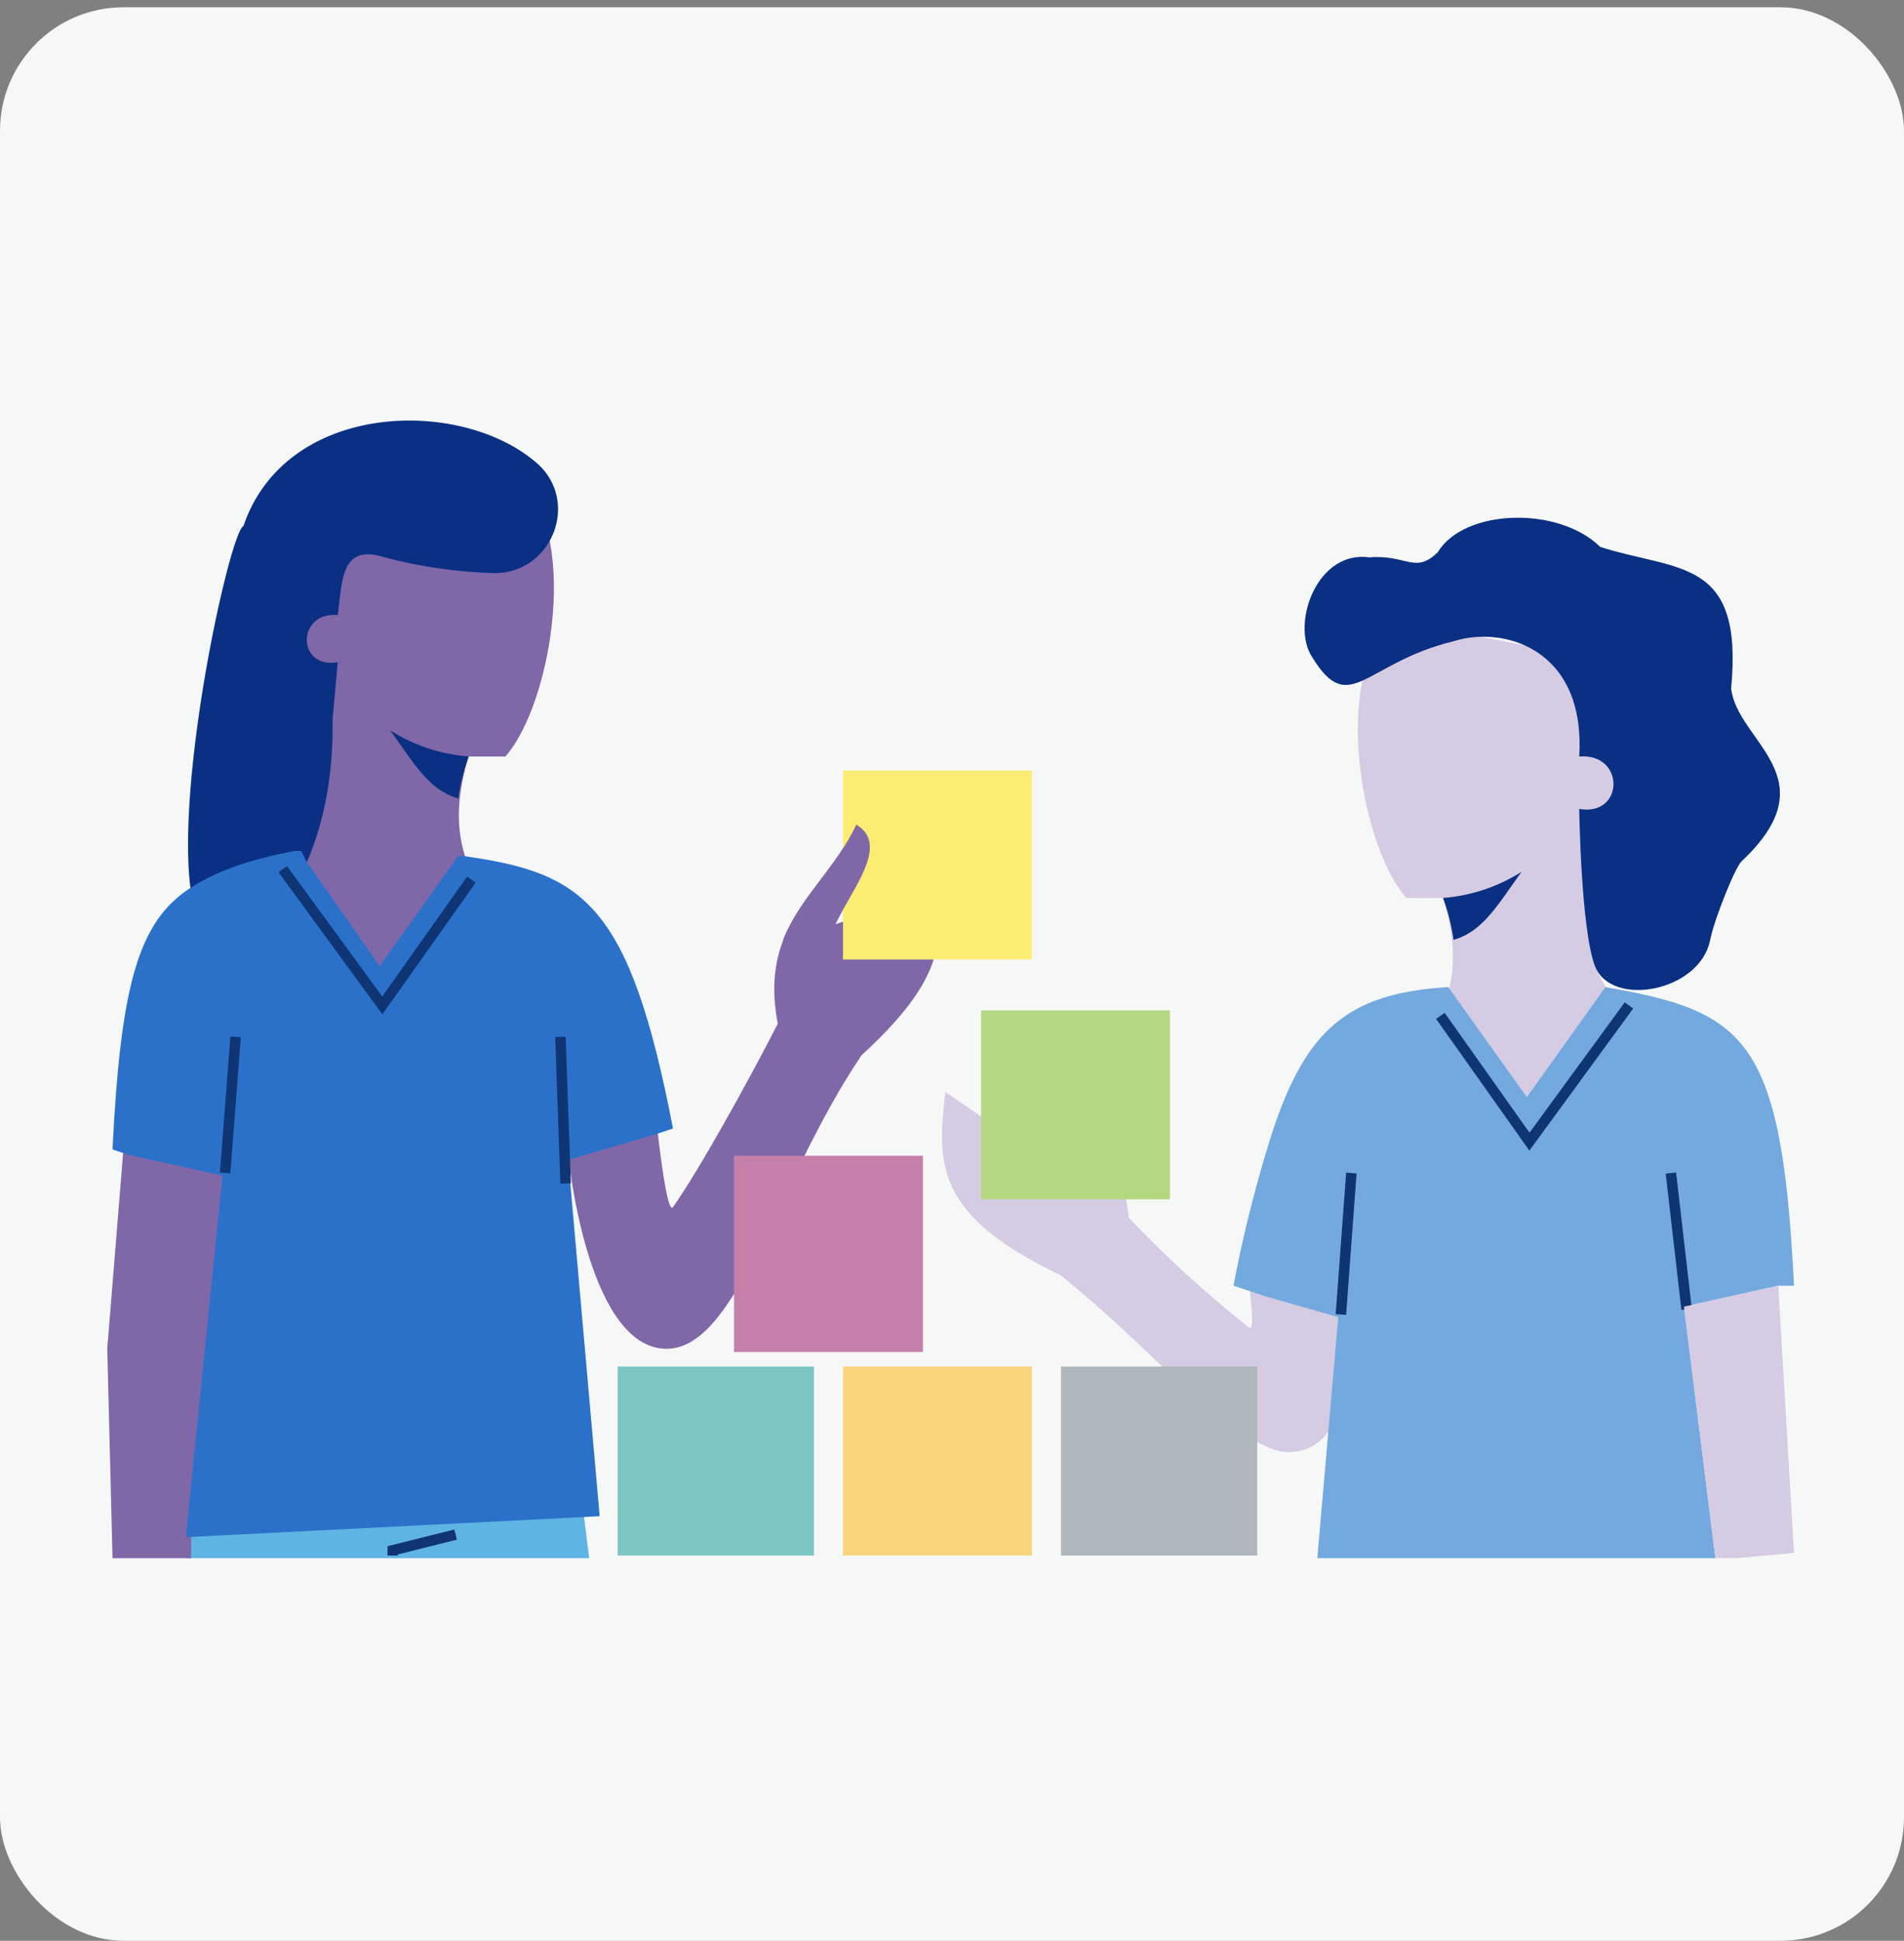 <svg xmlns="http://www.w3.org/2000/svg" xmlns:xlink="http://www.w3.org/1999/xlink" class="w-full h-auto" viewBox="0 0 262 267">
                            <rect x="0" y="0" width="262" height="267" fill="#808080" stroke="none"/>
                            <defs>
                                <clipPath id="clip-path">
                                    <rect id="Rectangle_362" data-name="Rectangle 362" width="262" height="266" rx="17" transform="translate(0.376 -0.28)" fill="none"></rect>
                                </clipPath>
                            </defs>
                            <g id="Group_690" data-name="Group 690" transform="translate(-1233 -663)">
                                <rect id="Rectangle_255" data-name="Rectangle 255" width="262" height="266" rx="17" transform="translate(1233 664)" fill="#f6f8f7"></rect>
                                <g id="Group_338" data-name="Group 338" transform="translate(1232.624 663.28)">
                                    <g id="Group_337" data-name="Group 337" clip-path="url(#clip-path)">
                                        <path id="Path_1538" data-name="Path 1538" d="M91.5,289.183H36L36.721,269h1.442l51.9,1.442.721,12.975Z" transform="translate(-10.051 -75.101)" fill="#5eb4e3"></path>
                                        <path id="Path_1539" data-name="Path 1539" d="M37.579,216.766l-3.6,36.041-1.442,17.3v2.883H21.721L21,244.157l2.162-26.67L23.883,211l13.7,5.766Z" transform="translate(-5.863 -58.908)" fill="#7f67a8"></path>
                                        <path id="Path_1540" data-name="Path 1540" d="M75.5,295.383v-.721l8.65-2.162" transform="translate(-21.079 -81.662)" fill="none" stroke="#0f3575" stroke-miterlimit="10" stroke-width="1.44"></path>
                                        <path id="Path_1541" data-name="Path 1541" d="M121.254,198.807s1.283,12.06,2.162,10.812c3.544-5.034,10.153-16.9,14.416-25.228-2.679-13.908,6.469-18.2,10.812-27.391,4.636,2.795-.564,8.761-2.883,13.7l4.325-1.442,6.487-8.65c4.044,9.287,6.9,15.211-7.208,28.112-11.85,17.522-17.266,41.253-27.391,40.366-10.525-.924-12.975-26.67-12.975-26.67Z" transform="translate(-30.431 -43.832)" fill="#7f67a8"></path>
                                        <path id="Path_1542" data-name="Path 1542" d="M54.883,143.619c5.1-3.675,5.273-12.723,5.046-22.345L52,109.741l7.208-13.7L85.878,91c8.891,6.352,5.142,30.728-1.442,38.2H79.391c-2.091,6.639-1.687,12.164.721,16.579L87.32,162.36l-26.67,2.883Z" transform="translate(-14.518 -25.406)" fill="#7f67a8"></path>
                                        <path id="Path_1543" data-name="Path 1543" d="M84.371,148.371C80.3,147.188,78.347,143.619,75,139a23.609,23.609,0,0,0,10.812,3.6,28.134,28.134,0,0,0-1.442,5.767" transform="translate(-20.939 -38.807)" fill="#0a3083"></path>
                                        <path id="Path_1544" data-name="Path 1544" d="M56.3,121.052l.721-7.929c-5.6.985-5.754-6.941,0-6.487.661-4.679.36-9.892,6.487-7.929a66.66,66.66,0,0,0,15.137,2.162c7.927-.047,11.74-9.924,5.767-15.137C73.944,76.6,49.89,77.2,44.047,94.382c-2.414,1.055-14.5,58.572-2.162,57.665,5.488-.4,14.777-11.745,14.416-30.995" transform="translate(-10.169 -22.301)" fill="#0a3083"></path>
                                        <path id="Path_1545" data-name="Path 1545" d="M96.965,200.919l-12.254,3.6,4.325,49.015-56.944,2.883,5.046-49.736L24.162,203.8,22,203.082c1.127-22.706,3.554-31.405,10.812-36.041,3.539-2.264,8.212-3.935,14.416-5.046.252-.043.463.048.721,0l.721,1.442,10.091,14.416,10.812-15.137c.184.027.536-.032.721,0,16.559,2.3,22.854,6.492,28.833,37.482Z" transform="translate(-6.142 -45.224)" fill="#2b71ca"></path>
                                        <path id="Path_1546" data-name="Path 1546" d="M54.5,165.5l13.7,18.741,12.254-17.3" transform="translate(-15.216 -46.205)" fill="none" stroke="#0f3575" stroke-miterlimit="10" stroke-width="1.44"></path>
                                        <line id="Line_154" data-name="Line 154" x2="0.721" y2="20.183" transform="translate(77.487 142.361)" fill="none" stroke="#0f3575" stroke-miterlimit="10" stroke-width="1.44"></line>
                                        <line id="Line_155" data-name="Line 155" y1="18.741" x2="1.442" transform="translate(31.355 142.361)" fill="none" stroke="#0f3575" stroke-miterlimit="10" stroke-width="1.44"></line>
                                        <path id="Path_1547" data-name="Path 1547" d="M221.907,227.391s1.924,11.752.721,10.812a155.882,155.882,0,0,1-16.579-15.137c-1.468-14.088-11.2-15.531-18.02-23.066-3.627,4.019,2.836,8.2,6.487,12.254h-4.325l-9.371-6.487c-1.178,10.06-1.389,16.972,15.858,25.228,13.9,11.289,19.8,19.95,28.833,23.787a6.557,6.557,0,0,0,7.929-2.162l9.371-12.975Z" transform="translate(-50.354 -55.837)" fill="#d5cbe3"></path>
                                        <path id="Path_1548" data-name="Path 1548" d="M295.965,170.619c-5.1-3.675-5.273-12.723-5.046-22.345l7.929-11.533-7.929-13.7L264.97,118c-8.891,6.352-5.142,30.728,1.442,38.2h5.046c2.091,6.639,1.687,12.164-.721,16.579l-7.208,16.579,25.949,2.883Z" transform="translate(-72.513 -32.944)" fill="#d5cbe3"></path>
                                        <path id="Path_1549" data-name="Path 1549" d="M277.442,175.371c4.073-1.183,6.023-4.752,9.371-9.371A23.609,23.609,0,0,1,276,169.6a28.135,28.135,0,0,1,1.442,5.766" transform="translate(-77.056 -46.345)" fill="#0a3083"></path>
                                        <path id="Path_1550" data-name="Path 1550" d="M289.525,160.11c-1.931-5.036-2.162-21.624-2.162-21.624,6.2,1.089,6.367-7.711,0-7.208.9-14.931-10.519-18.029-17.3-15.858-12.319,3.005-14.3,10.583-19.462,2.162-2.932-4.441.6-14.748,7.929-13.7,4.977-.439,6.289,2.353,9.371-.721,3.652-6,16.634-6.362,22.345-.721,10.7,3.424,19.747,1.4,18.02,19.462.809,7.362,13.721,12.247,1.442,23.787-.905.851-3.771,7.983-4.325,10.812-1.4,7.156-13.638,9.394-15.858,3.6" transform="translate(-69.677 -27.48)" fill="#0a3083"></path>
                                        <path id="Path_1551" data-name="Path 1551" d="M310.965,229.084l-12.975,2.883,4.325,34.6H247.533l2.883-33.157-10.091-2.883-2.162-.721L236,229.084a178.882,178.882,0,0,1,5.046-20.183c4.75-15.11,10.687-20.045,24.508-20.9h0l10.812,15.137L287.178,188c.075.01-.073-.016,0,0,19.362,3.4,24.253,6.972,25.949,41.086Z" transform="translate(-65.888 -52.485)" fill="#73a9df"></path>
                                        <path id="Path_1552" data-name="Path 1552" d="M301.449,191.5l-13.7,18.741-12.254-17.3" transform="translate(-76.916 -53.464)" fill="none" stroke="#0f3575" stroke-miterlimit="10" stroke-width="1.44"></path>
                                        <line id="Line_156" data-name="Line 156" x1="1.442" y2="19.462" transform="translate(184.889 161.102)" fill="none" stroke="#0f3575" stroke-miterlimit="10" stroke-width="1.44"></line>
                                        <line id="Line_157" data-name="Line 157" x1="2.162" y1="18.741" transform="translate(230.3 161.102)" fill="none" stroke="#0f3575" stroke-miterlimit="10" stroke-width="1.44"></line>
                                        <path id="Path_1553" data-name="Path 1553" d="M329.208,282.482h-2.883L322,247.883,334.975,245l2.162,36.761Z" transform="translate(-89.898 -68.401)" fill="#d5cbe3"></path>
                                        <rect id="Rectangle_356" data-name="Rectangle 356" width="27" height="26" transform="translate(85.376 187.72)" fill="#7cc5c3"></rect>
                                        <rect id="Rectangle_357" data-name="Rectangle 357" width="26" height="26" transform="translate(116.376 187.72)" fill="#f9d57e"></rect>
                                        <rect id="Rectangle_358" data-name="Rectangle 358" width="26" height="26" transform="translate(116.376 105.72)" fill="#fbed73"></rect>
                                        <rect id="Rectangle_359" data-name="Rectangle 359" width="27" height="26" transform="translate(146.376 187.72)" fill="#afb7bd"></rect>
                                        <rect id="Rectangle_360" data-name="Rectangle 360" width="26" height="27" transform="translate(101.376 158.72)" fill="#c57fab"></rect>
                                        <rect id="Rectangle_361" data-name="Rectangle 361" width="26" height="26" transform="translate(135.376 138.72)" fill="#b6d781"></rect>
                                        <path id="Path_1554" data-name="Path 1554" d="M150,172.858c2.38-5.8,7.277-9.9,10.091-15.858,4.636,2.795-.563,8.761-2.883,13.7" transform="translate(-41.878 -43.832)" fill="#7f67a8"></path>
                                    </g>
                                </g>
                            </g>
                        </svg>